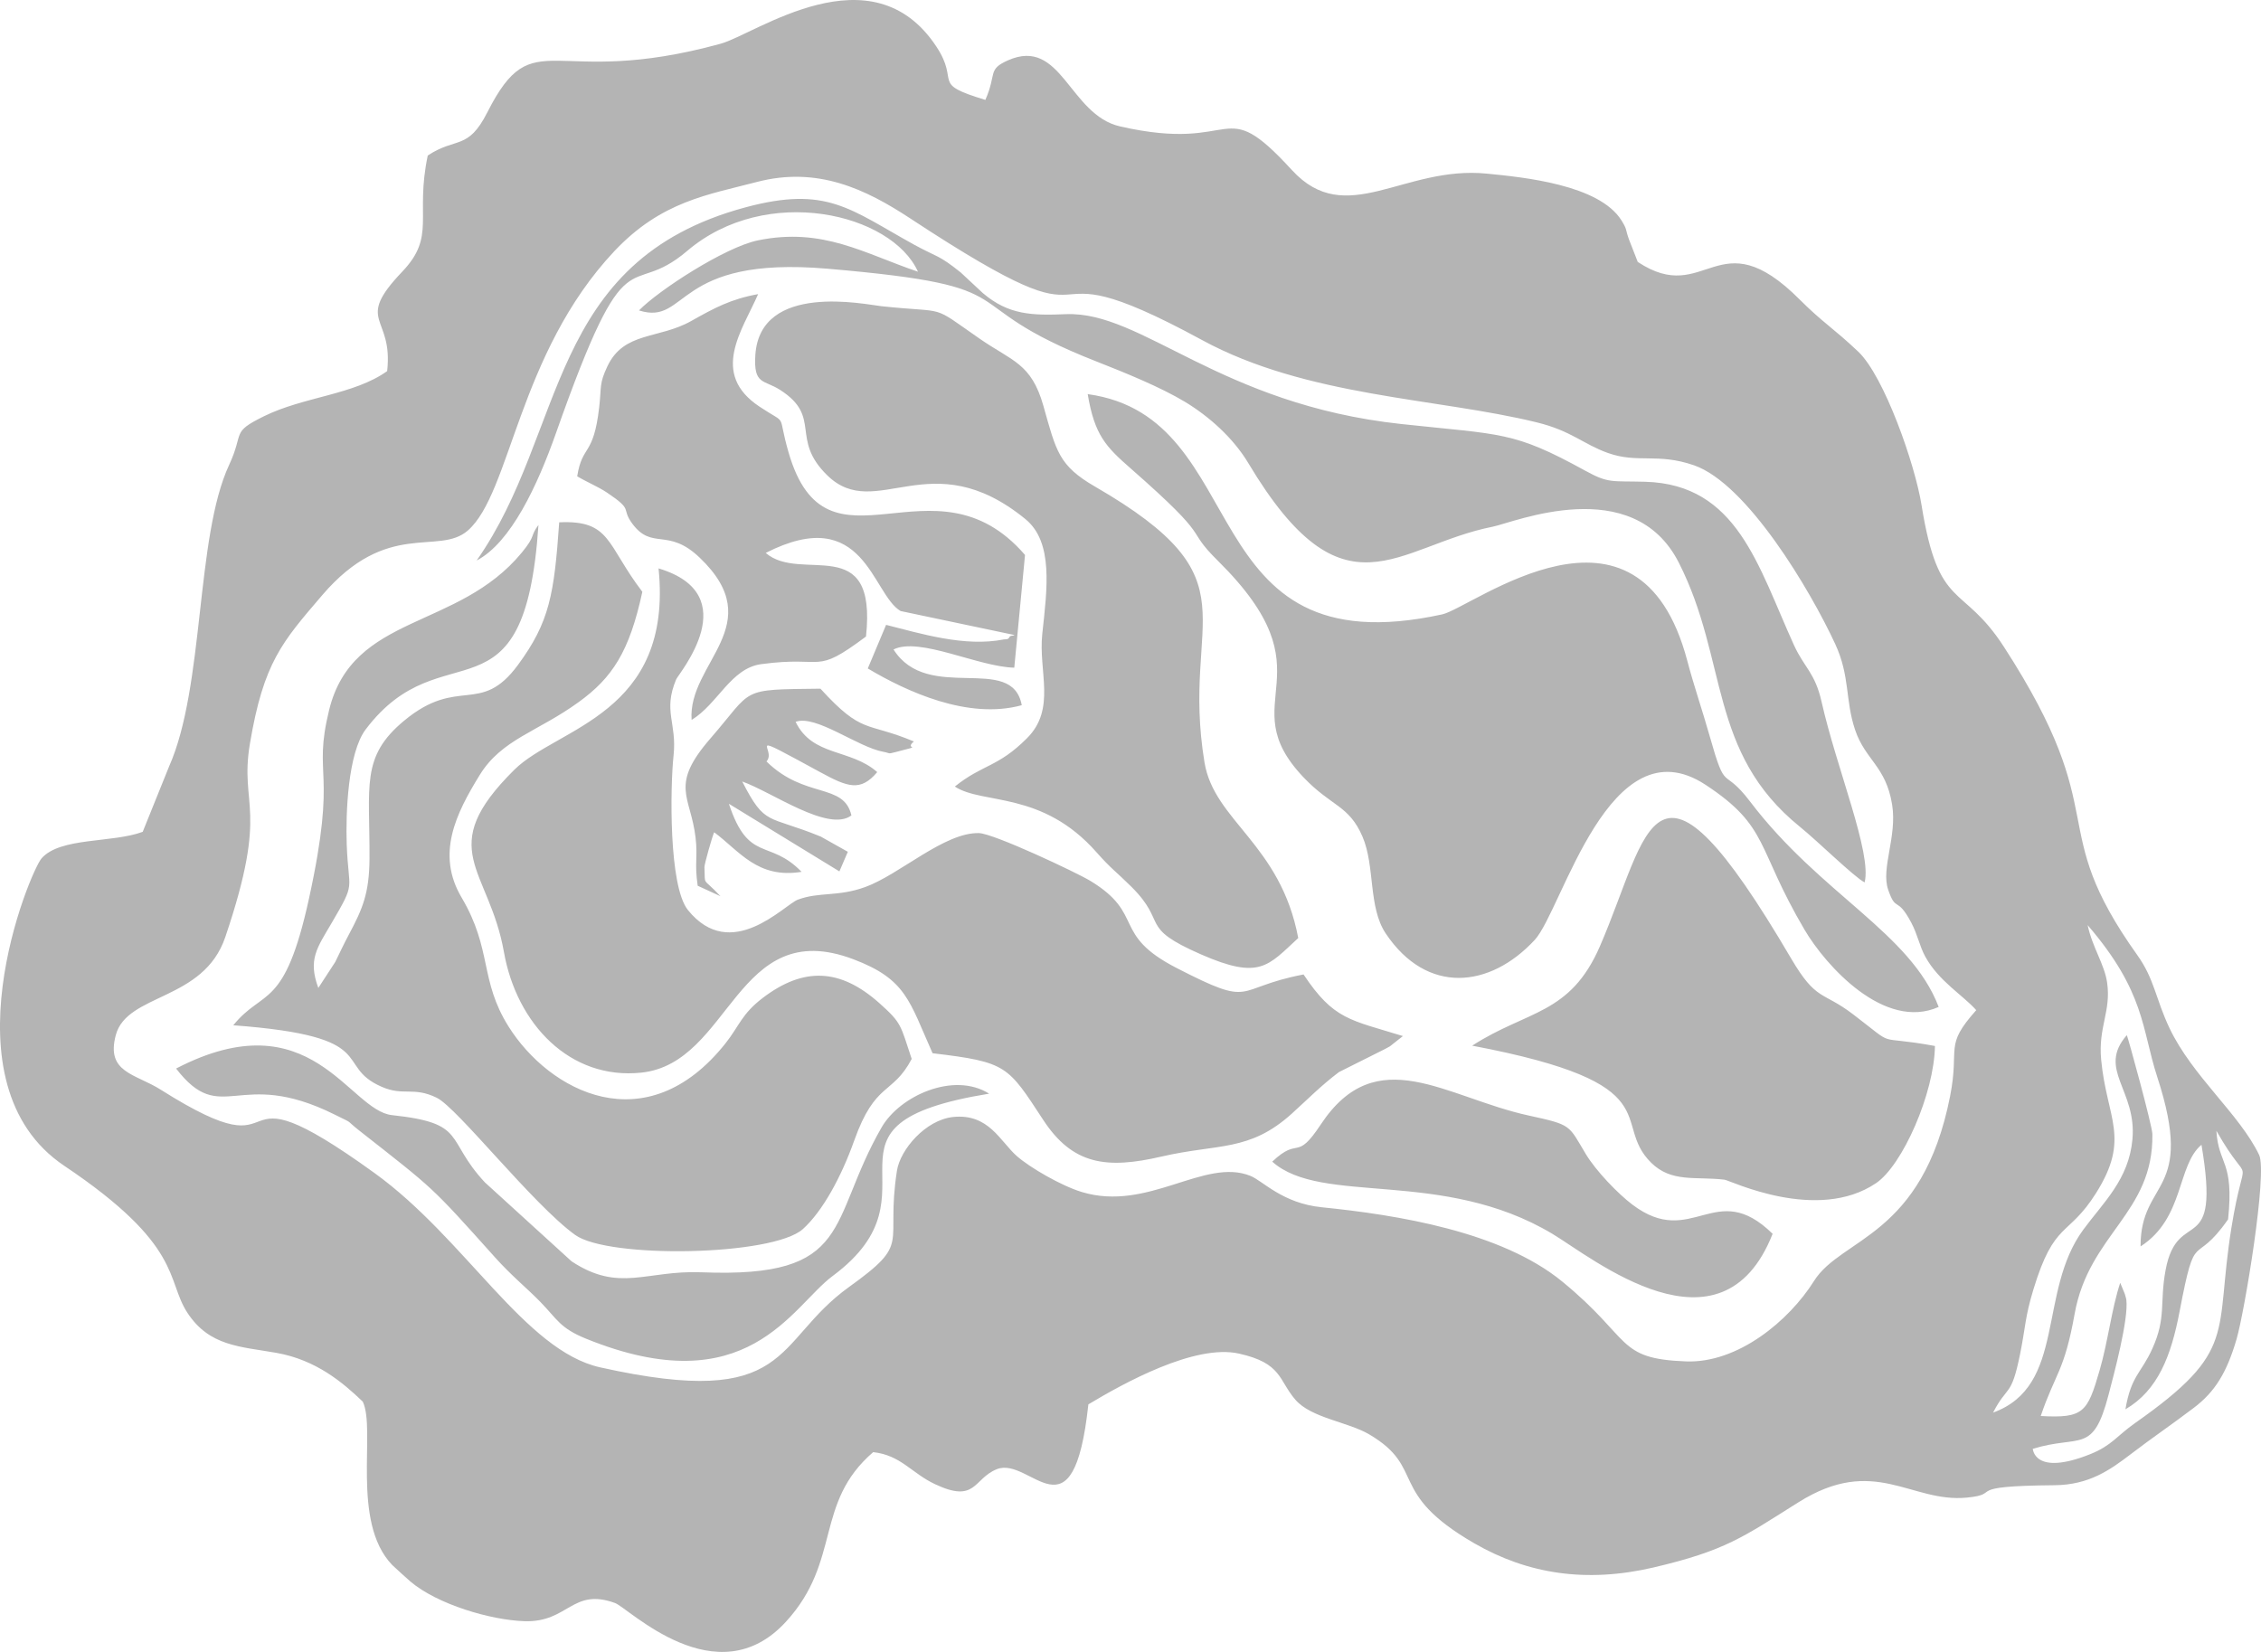 <?xml version="1.0" encoding="UTF-8"?>
<?xml-stylesheet type="text/css" href="../../css/style.css"?>
<svg viewBox="0 0 52 38" version="1.1" xmlns="http://www.w3.org/2000/svg" xmlns:xlink="http://www.w3.org/1999/xlink">
    <!-- Generator: Sketch 50.2 (55047) - http://www.bohemiancoding.com/sketch -->
    <title>Fill 1</title>
    <desc></desc>
    <defs></defs>
    <g id="Page-1" stroke="none" stroke-width="1" fill="none" fill-rule="evenodd">
        <g id="shop" transform="translate(-457, -726)" fill="#B4B4B4">
            <path class="ustr" d="M466.838,729.577 C466.54,730.987 467.034,731.427 466.252,732.248 C465.134,733.422 466.052,733.243 465.904,734.537 C465.136,735.085 463.987,735.123 463.071,735.575 C462.3,735.955 462.625,735.932 462.269,736.696 C461.493,738.363 461.71,741.786 460.886,743.638 L460.282,745.135 C459.581,745.395 458.388,745.255 457.957,745.744 C457.689,746.048 455.659,750.927 458.479,752.818 C461.219,754.655 460.815,755.442 461.309,756.197 C461.816,756.972 462.525,756.973 463.355,757.12 C464.279,757.283 464.891,757.81 465.343,758.242 C465.653,758.886 465.063,761.001 466.019,761.999 C466.053,762.035 466.411,762.357 466.436,762.378 C467.058,762.907 468.286,763.268 469.065,763.293 C470.074,763.324 470.157,762.517 471.143,762.874 C471.458,762.988 473.485,765.043 475.076,763.305 C476.36,761.903 475.721,760.577 477.082,759.404 C477.722,759.475 477.96,759.885 478.502,760.14 C479.454,760.59 479.381,760.016 479.924,759.797 C480.697,759.485 481.683,761.533 482.031,758.305 C482.833,757.824 484.476,756.91 485.494,757.137 C486.488,757.358 486.402,757.746 486.791,758.197 C487.155,758.621 488.001,758.707 488.491,758.996 C489.813,759.775 488.884,760.332 490.905,761.5 C492.133,762.21 493.481,762.417 495.025,762.058 C496.682,761.67 497.084,761.361 498.358,760.56 C500.112,759.457 500.945,760.576 502.236,760.45 C503.086,760.368 502.082,760.184 504.251,760.165 C505.049,760.159 505.534,759.809 505.999,759.455 C506.506,759.067 506.905,758.801 507.452,758.387 C507.942,758.017 508.213,757.575 508.438,756.805 C508.621,756.177 509.154,752.98 508.957,752.567 C508.503,751.623 507.421,750.758 506.895,749.649 C506.573,748.968 506.551,748.526 506.158,747.975 C503.99,744.934 505.656,744.85 503.088,740.88 C502.125,739.392 501.587,740.075 501.193,737.619 C501.043,736.68 500.333,734.652 499.736,734.088 C499.165,733.548 498.912,733.413 498.394,732.894 C496.504,730.998 496.243,733.069 494.666,732.025 L494.467,731.515 C494.374,731.259 494.431,731.293 494.291,731.069 C493.774,730.246 492.036,730.077 491.195,729.994 C489.278,729.803 487.961,731.274 486.713,729.913 C485.055,728.104 485.53,729.539 482.761,728.908 C481.587,728.641 481.415,726.839 480.18,727.389 C479.704,727.601 479.929,727.693 479.662,728.298 C478.381,727.91 479.092,727.915 478.535,727.071 C477.046,724.818 474.377,726.785 473.577,727.005 C469.67,728.079 469.289,726.45 468.207,728.586 C467.76,729.466 467.494,729.144 466.838,729.577 Z M504.915,754.284 C503.856,755.72 504.528,757.88 502.838,758.495 C503.169,757.849 503.255,758.16 503.459,757.15 C503.588,756.509 503.569,756.312 503.764,755.667 C504.249,754.068 504.56,754.472 505.207,753.444 C506.006,752.176 505.452,751.733 505.324,750.378 C505.252,749.627 505.556,749.268 505.461,748.604 C505.402,748.185 505.122,747.795 505.013,747.281 C506.341,748.825 506.252,749.663 506.616,750.78 C507.497,753.486 506.226,753.112 506.23,754.672 C507.241,754.02 507.064,752.807 507.631,752.334 C508.085,755.014 507.083,753.718 506.805,755.219 C506.665,755.981 506.826,756.303 506.502,757.021 C506.242,757.597 506.014,757.64 505.882,758.419 C506.63,757.982 506.933,757.19 507.127,756.172 C507.506,754.179 507.441,755.198 508.243,754.049 C508.385,752.692 508.022,752.807 507.974,752.012 C508.806,753.478 508.634,752.292 508.32,754.241 C507.922,756.704 508.494,757.056 506.104,758.735 C505.681,759.033 505.567,759.253 505.072,759.451 C503.783,759.966 503.754,759.331 503.751,759.328 C504.853,758.991 505.134,759.468 505.495,758.081 C505.612,757.631 505.958,756.352 505.903,755.9 C505.898,755.858 505.874,755.798 505.868,755.765 L505.762,755.509 C505.566,756.1 505.479,756.868 505.29,757.517 C505.008,758.488 504.925,758.628 503.934,758.573 C504.275,757.573 504.475,757.553 504.713,756.228 C505.043,754.38 506.53,753.912 506.502,752.088 C506.499,751.893 505.939,749.855 505.914,749.812 C505.225,750.6 506.148,751.073 506.043,752.21 C505.959,753.132 505.378,753.655 504.915,754.284 Z M486.26,752.722 C486.889,752.124 486.796,752.745 487.376,751.867 C488.661,749.926 490.249,751.244 492.158,751.661 C493.16,751.879 493.067,751.875 493.472,752.548 C493.706,752.936 494.21,753.459 494.542,753.71 C495.92,754.751 496.449,753.087 497.768,754.382 C496.589,757.37 493.624,754.934 492.704,754.383 C490.168,752.866 487.401,753.74 486.26,752.722 Z M461.05,750.58 C464.16,748.965 465.015,751.545 466.017,751.652 C467.758,751.838 467.222,752.2 468.152,753.199 L470.146,755.015 C471.247,755.741 471.856,755.216 473.134,755.267 C476.652,755.407 476.024,754.111 477.275,751.935 C477.695,751.204 478.938,750.647 479.749,751.158 C475.35,751.874 478.796,753.389 476.15,755.352 C475.202,756.056 474.192,758.302 470.477,756.794 C469.875,756.549 469.818,756.349 469.427,755.948 C469.121,755.633 468.767,755.35 468.389,754.928 C466.892,753.258 466.999,753.372 465.278,752.019 C464.907,751.728 465.183,751.88 464.695,751.638 C462.469,750.531 462.104,751.947 461.05,750.58 Z M501.501,750.061 C501.485,751.151 500.754,752.805 500.149,753.215 C498.789,754.136 496.789,753.152 496.662,753.137 C495.994,753.057 495.444,753.211 494.972,752.744 C494.024,751.805 495.493,750.932 490.858,750.054 C492.123,749.234 493.109,749.351 493.796,747.767 C494.945,745.12 494.995,742.598 498.194,748.049 C498.778,749.043 498.911,748.792 499.619,749.333 C500.674,750.138 500.048,749.795 501.501,750.061 Z M473.046,746.375 C472.968,745.84 473.052,745.739 472.997,745.267 C472.884,744.3 472.388,744.081 473.342,742.983 C474.345,741.829 473.978,741.864 475.869,741.842 C476.841,742.908 476.914,742.594 478.018,743.056 C477.772,743.263 478.289,743.121 477.618,743.295 C477.393,743.353 477.492,743.325 477.316,743.294 C476.727,743.188 475.759,742.431 475.298,742.605 C475.688,743.409 476.561,743.218 477.175,743.761 C476.792,744.214 476.503,744.111 475.863,743.762 C474.006,742.75 474.886,743.231 474.628,743.516 C475.511,744.384 476.407,743.999 476.581,744.757 C476.055,745.155 474.758,744.221 474.07,743.977 C474.603,745.018 474.646,744.74 475.878,745.245 L476.499,745.594 L476.305,746.045 L473.764,744.49 C474.216,745.861 474.689,745.286 475.435,746.055 C474.421,746.221 474.003,745.573 473.425,745.145 C473.383,745.231 473.197,745.887 473.201,745.947 C473.223,746.403 473.139,746.156 473.57,746.616 L473.046,746.375 Z M478.448,750.228 C477.912,749.029 477.846,748.526 476.624,748.065 C473.923,747.045 473.82,750.455 471.751,750.674 C470.108,750.848 468.883,749.555 468.59,747.901 C468.247,745.962 466.973,745.542 468.831,743.705 C469.815,742.731 472.485,742.435 472.146,739.075 C474.161,739.679 472.608,741.493 472.551,741.628 C472.242,742.364 472.572,742.623 472.491,743.379 C472.413,744.111 472.378,746.382 472.82,746.932 C473.813,748.166 475.036,746.813 475.35,746.695 C475.846,746.511 476.265,746.634 476.896,746.406 C477.686,746.121 478.717,745.145 479.513,745.164 C479.85,745.171 481.759,746.07 482.078,746.264 C483.344,747.032 482.554,747.492 484.06,748.267 C485.884,749.205 485.342,748.728 486.98,748.416 C487.675,749.461 488.049,749.457 489.265,749.833 L488.965,750.07 C488.931,750.09 488.891,750.111 488.855,750.13 L487.795,750.661 C487.39,750.965 487.075,751.287 486.706,751.621 C485.731,752.499 485.02,752.303 483.712,752.605 C482.452,752.898 481.671,752.796 480.995,751.765 C480.175,750.516 480.167,750.432 478.448,750.228 Z M464.321,748.726 L464.71,748.129 C464.836,747.874 464.893,747.743 465.025,747.495 C465.338,746.908 465.492,746.551 465.498,745.76 C465.508,744.079 465.291,743.412 466.29,742.582 C467.544,741.537 468.045,742.474 468.913,741.295 C469.642,740.304 469.745,739.667 469.861,738.015 C471.054,737.96 470.943,738.527 471.773,739.613 C471.476,740.99 471.084,741.591 470.304,742.154 C469.363,742.836 468.538,743.005 468.032,743.829 C467.486,744.715 467.025,745.646 467.615,746.644 C468.325,747.846 468.025,748.541 468.694,749.61 C469.631,751.106 471.858,752.3 473.685,750.001 C474.006,749.596 474.056,749.325 474.547,748.952 C475.483,748.242 476.323,748.271 477.226,749.077 C477.744,749.54 477.705,749.573 477.968,750.359 C477.522,751.203 477.133,750.867 476.644,752.242 C476.347,753.076 475.918,753.864 475.466,754.272 C474.777,754.894 470.988,754.958 470.227,754.407 C469.252,753.703 467.52,751.483 467.044,751.252 C466.503,750.988 466.283,751.222 465.776,750.999 C464.648,750.506 465.822,749.841 462.365,749.585 C463.058,748.729 463.541,749.252 464.107,746.667 C464.77,743.63 464.182,743.92 464.569,742.334 C465.114,740.107 467.531,740.498 469.001,738.711 C469.333,738.307 469.182,738.346 469.384,738.076 C469.066,742.825 467.186,740.428 465.41,742.779 C465.001,743.322 464.949,744.71 464.974,745.421 C465.013,746.533 465.2,746.252 464.627,747.233 C464.291,747.807 464.079,748.072 464.321,748.726 Z M482.016,735.066 C485.887,735.598 484.363,741.4 490.168,740.133 C490.864,739.98 494.682,736.945 495.806,741.202 C495.958,741.779 496.145,742.315 496.319,742.928 C496.707,744.301 496.607,743.593 497.251,744.44 C498.874,746.576 500.935,747.453 501.587,749.163 C500.337,749.72 498.986,748.208 498.504,747.39 C497.385,745.493 497.695,745.021 496.227,744.054 C494.009,742.594 492.932,746.934 492.297,747.621 C491.264,748.736 489.816,748.886 488.87,747.473 C488.464,746.867 488.628,745.928 488.336,745.246 C488.025,744.521 487.621,744.555 486.982,743.884 C485.288,742.104 487.675,741.536 485.012,738.902 C484.201,738.1 484.964,738.494 483.008,736.779 C482.435,736.277 482.173,736.012 482.016,735.066 Z M486.858,747.578 C486.159,748.222 485.973,748.546 484.621,747.954 C483.169,747.319 483.874,747.247 483.019,746.397 C482.674,746.054 482.556,745.988 482.221,745.608 C480.963,744.179 479.596,744.515 478.96,744.093 C479.603,743.577 479.947,743.655 480.618,742.983 C481.298,742.306 480.878,741.447 480.971,740.582 C481.082,739.549 481.233,738.471 480.582,737.94 C478.403,736.161 477.151,738.028 476.03,736.938 C475.158,736.09 475.918,735.597 474.943,734.97 C474.567,734.728 474.327,734.861 474.372,734.166 C474.482,732.481 476.91,733.005 477.266,733.043 C478.847,733.212 478.364,732.981 479.532,733.792 C480.279,734.31 480.72,734.354 480.997,735.337 C481.292,736.384 481.35,736.711 482.185,737.194 C485.95,739.373 484.143,740.157 484.702,743.539 C484.925,744.887 486.449,745.413 486.858,747.578 Z M470.275,736.957 C470.393,736.212 470.649,736.517 470.781,735.365 C470.835,734.889 470.778,734.831 470.969,734.427 C471.349,733.621 472.147,733.807 472.899,733.383 C473.425,733.087 473.806,732.879 474.436,732.766 C474.077,733.591 473.316,734.591 474.469,735.355 C475.149,735.806 474.86,735.449 475.135,736.404 C476.019,739.471 478.472,736.329 480.574,738.766 L480.327,741.359 C479.499,741.34 478.143,740.644 477.55,740.94 C478.341,742.191 480.276,741.013 480.499,742.222 C479.266,742.562 477.85,741.908 476.958,741.377 L477.379,740.374 C478.176,740.574 479.185,740.888 480.086,740.709 C480.119,740.703 480.187,740.717 480.211,740.663 C480.235,740.608 480.296,740.634 480.333,740.608 L477.713,740.056 C477.05,739.67 476.884,737.56 474.611,738.719 C475.424,739.427 477.178,738.21 476.917,740.642 C475.704,741.548 476.004,741.074 474.505,741.278 C473.807,741.373 473.509,742.194 472.906,742.561 C472.812,741.247 474.711,740.376 473.092,738.828 C472.355,738.124 472.002,738.668 471.541,738.044 C471.271,737.676 471.588,737.752 470.961,737.332 C470.76,737.197 470.496,737.089 470.275,736.957 Z M467.962,738.894 C470.041,735.935 469.546,732.007 474.147,730.769 C476.019,730.266 476.545,730.813 478.023,731.628 C478.57,731.928 478.571,731.848 479.097,732.269 L479.603,732.741 C480.197,733.248 480.74,733.259 481.516,733.227 C483.269,733.155 485.042,735.301 489.227,735.754 C491.555,736.005 491.797,735.914 493.452,736.824 C494,737.126 494.054,737.06 494.837,737.082 C496.959,737.142 497.43,739.02 498.259,740.84 C498.499,741.365 498.743,741.473 498.894,742.144 C499.242,743.687 500.054,745.624 499.884,746.298 C499.64,746.173 498.816,745.359 498.391,745.015 C496.278,743.304 496.753,741.193 495.611,738.944 C494.555,736.864 491.808,738.021 491.334,738.115 C489.113,738.555 487.917,740.345 485.712,736.657 C485.36,736.068 484.798,735.573 484.255,735.245 C483.692,734.905 482.864,734.569 482.214,734.314 C478.732,732.947 480.873,732.598 476.028,732.181 C472.483,731.876 472.834,733.501 471.696,733.141 C472.131,732.69 473.667,731.686 474.432,731.529 C475.93,731.222 476.883,731.837 478.112,732.25 C477.509,730.908 474.628,730.217 472.803,731.773 C471.421,732.951 471.465,731.201 469.786,735.965 C469.364,737.162 468.75,738.484 467.962,738.894 Z M502.451,749.237 C502.149,748.895 501.589,748.572 501.279,748.006 C501.143,747.756 501.104,747.499 500.954,747.219 C500.622,746.596 500.609,747.002 500.425,746.466 C500.255,745.969 500.636,745.246 500.516,744.507 C500.373,743.623 499.899,743.484 499.665,742.79 C499.433,742.101 499.552,741.558 499.207,740.813 C498.634,739.575 497.181,737.126 495.959,736.703 C495.116,736.412 494.668,736.665 493.98,736.42 C493.413,736.218 493.139,735.91 492.344,735.716 C490.056,735.154 487.057,735.134 484.643,733.821 C480.17,731.388 483.068,734.401 477.943,731.03 C476.908,730.348 475.802,729.821 474.406,730.186 C473.282,730.481 472.211,730.629 471.13,731.777 C468.911,734.135 468.748,737.35 467.756,738.207 C467.081,738.789 465.908,737.939 464.409,739.693 C463.488,740.769 463.062,741.239 462.748,743.105 C462.502,744.568 463.199,744.554 462.181,747.557 C461.68,749.035 459.92,748.845 459.663,749.811 C459.433,750.676 460.105,750.694 460.696,751.066 C464.008,753.159 461.836,750.254 465.615,752.985 C467.713,754.502 469.071,757.068 470.803,757.454 C475.25,758.445 474.76,756.872 476.528,755.604 C477.986,754.557 477.358,754.688 477.628,752.933 C477.704,752.441 478.288,751.763 478.917,751.695 C479.738,751.607 480.001,752.254 480.386,752.594 C480.681,752.854 481.403,753.276 481.882,753.421 C483.406,753.882 484.7,752.623 485.758,753.049 C486.049,753.167 486.494,753.679 487.397,753.771 C489.135,753.946 491.525,754.33 492.927,755.478 C494.55,756.807 494.16,757.257 495.779,757.317 C496.966,757.361 498.142,756.387 498.72,755.467 C499.351,754.462 501.21,754.462 501.85,751.215 C502.076,750.065 501.701,750.079 502.451,749.237 Z" id="Fill-1"></path>
        </g>
    </g>
</svg>